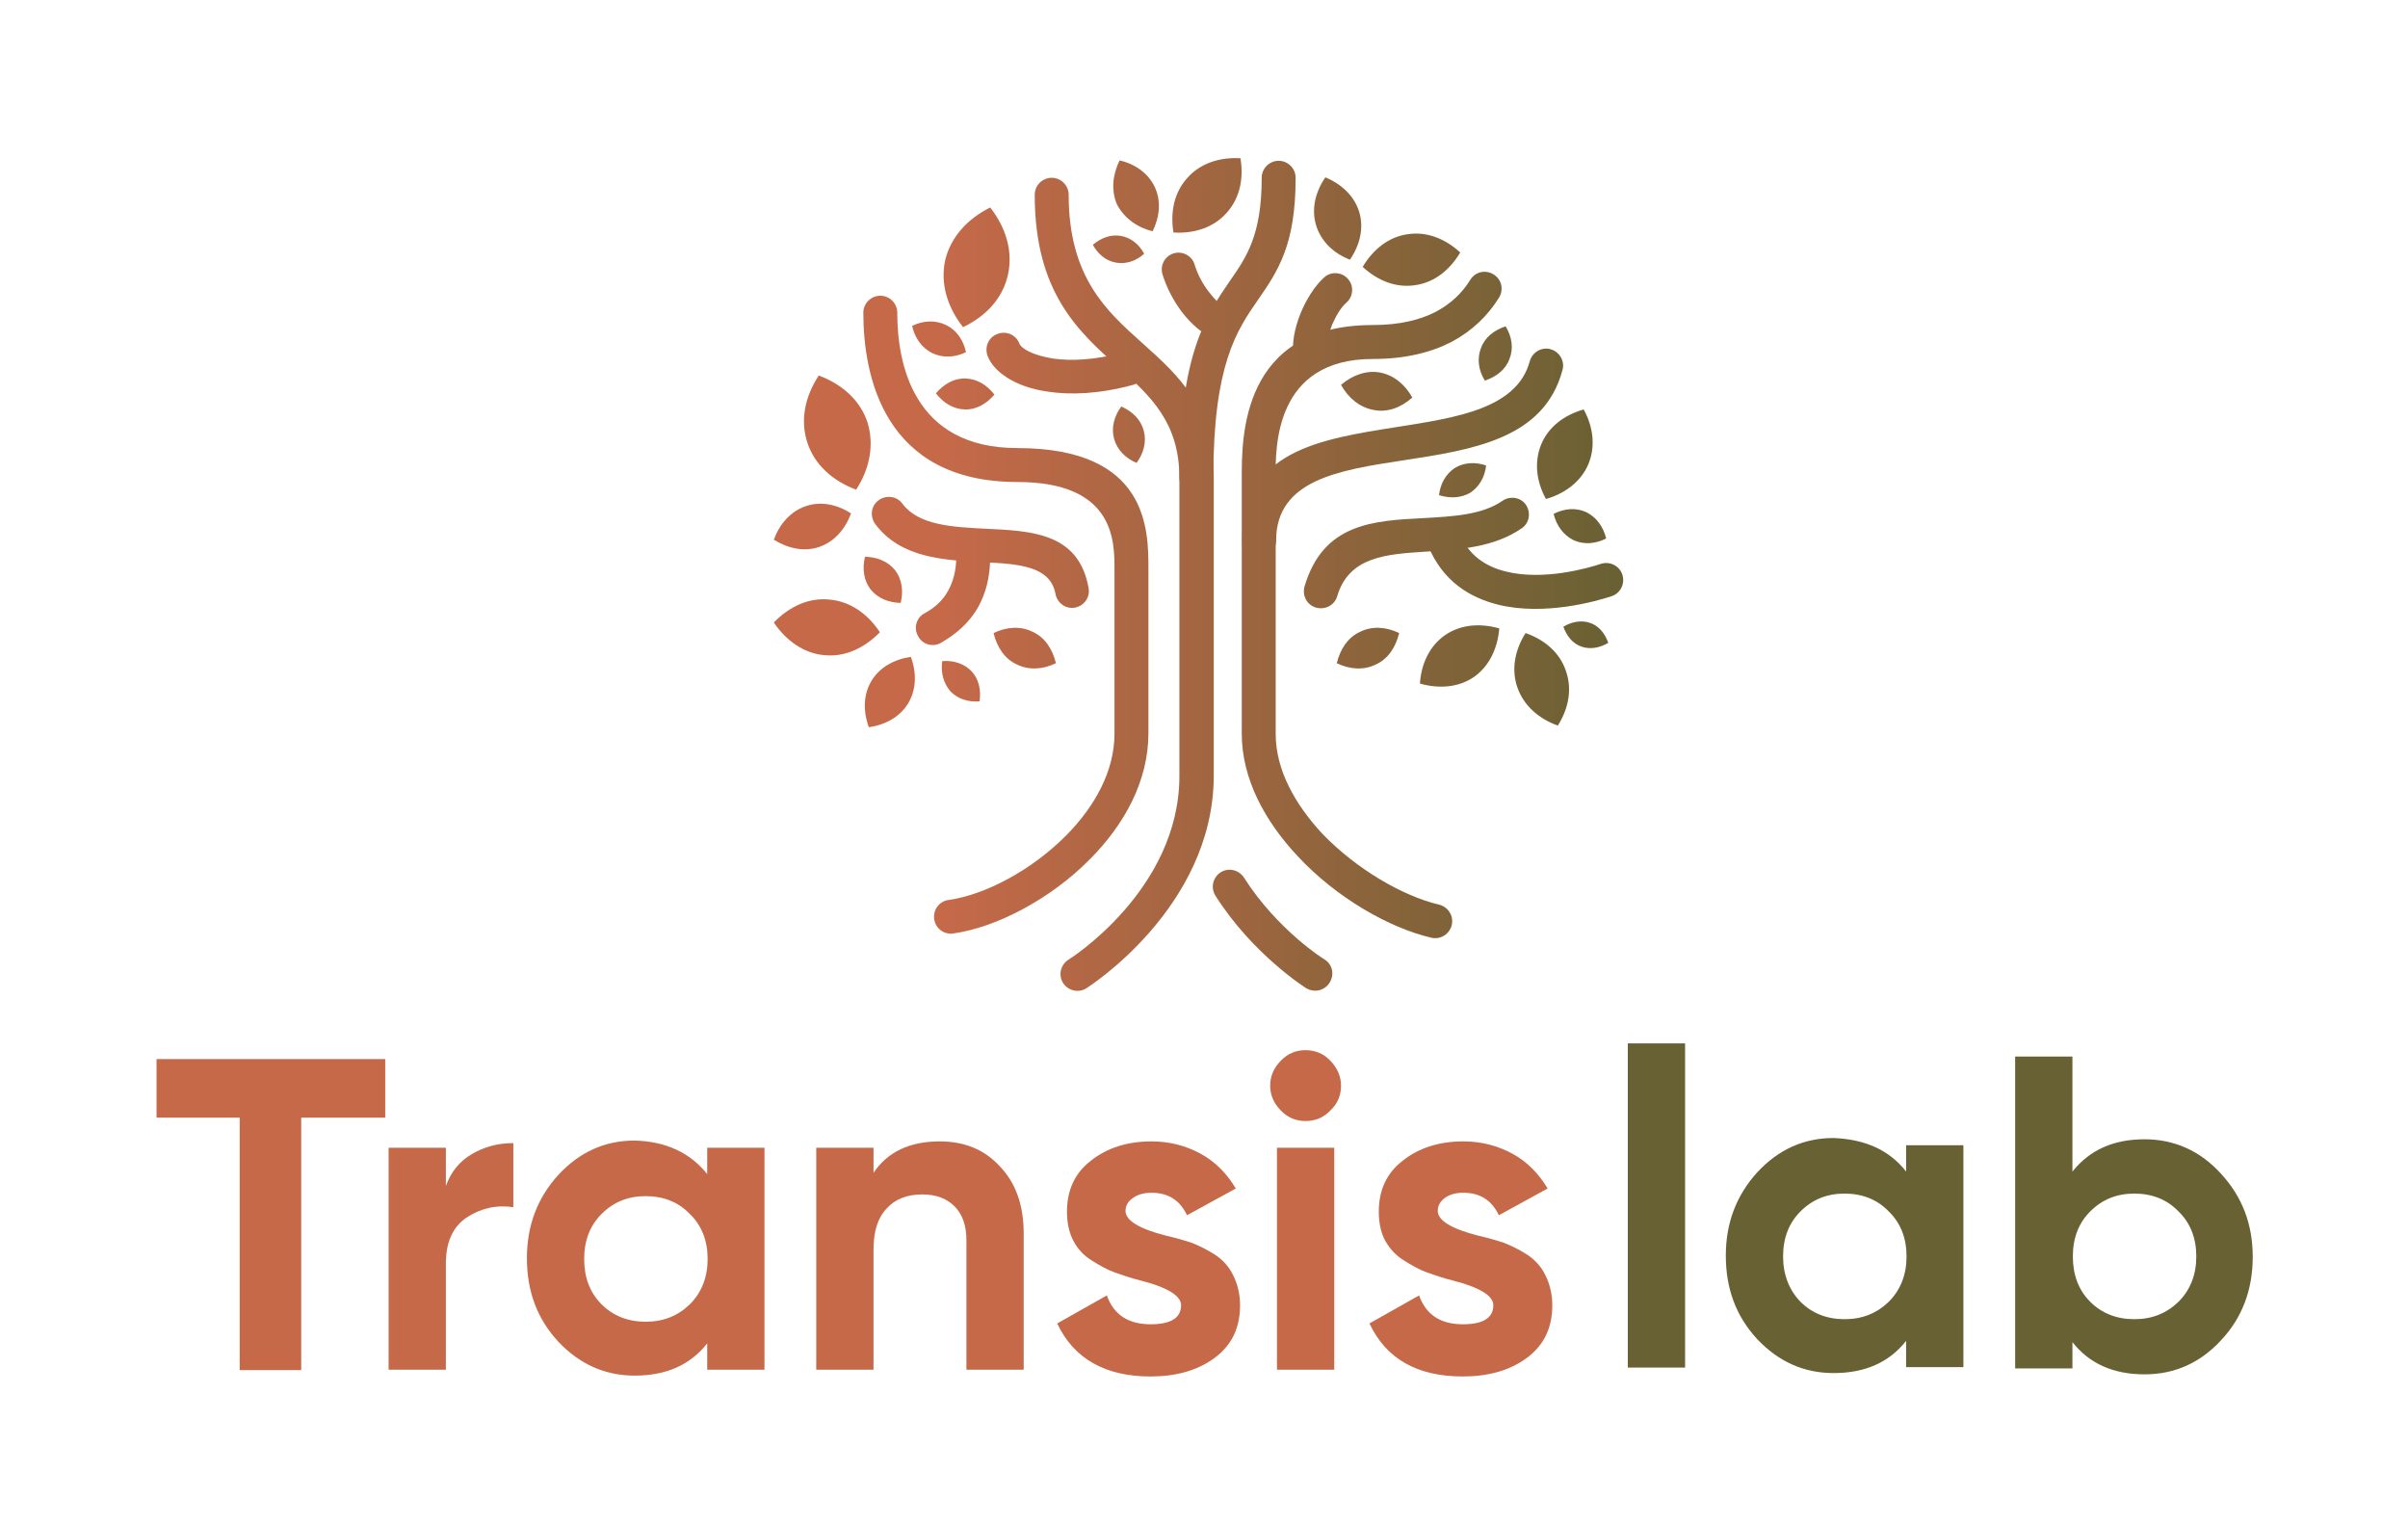 <?xml version="1.0" encoding="utf-8"?>
<!-- Generator: Adobe Illustrator 27.9.1, SVG Export Plug-In . SVG Version: 6.00 Build 0)  -->
<svg version="1.1" id="Calque_1" xmlns="http://www.w3.org/2000/svg" xmlns:xlink="http://www.w3.org/1999/xlink" x="0px" y="0px"
	 viewBox="0 0 567.6 359.5" style="enable-background:new 0 0 567.6 359.5;" xml:space="preserve">
<style type="text/css">
	.st0{fill:#C56949;}
	.st1{fill:#686133;}
	.st2{fill:url(#SVGID_1_);}
	.st3{fill:url(#SVGID_00000134970550034506269070000017671395619525177504_);}
	.st4{fill:url(#SVGID_00000080906928754125183890000000394095436896918452_);}
	.st5{fill:url(#SVGID_00000051358042242508457850000004480992899334222269_);}
	.st6{fill:url(#SVGID_00000090255252078339882920000004775152636269928893_);}
	.st7{fill:url(#SVGID_00000019667915835538065510000008854784842314550676_);}
	.st8{fill:url(#SVGID_00000027600678013887606590000000818620996980084127_);}
	.st9{fill:url(#SVGID_00000134208460828497229070000008503430549531311237_);}
	.st10{fill:url(#SVGID_00000063620727744512787080000015481362860622420098_);}
	.st11{fill:url(#SVGID_00000162310376909704732990000010286582583288000646_);}
	.st12{fill:url(#SVGID_00000071531475980459206140000006035343472271119766_);}
	.st13{fill:url(#SVGID_00000133515118327650372670000013694593231941391503_);}
	.st14{fill:url(#SVGID_00000177455439883942932200000017248902497261309873_);}
	.st15{fill-rule:evenodd;clip-rule:evenodd;fill:url(#SVGID_00000139259556819536238780000007571524105976516018_);}
	.st16{fill-rule:evenodd;clip-rule:evenodd;fill:url(#SVGID_00000059307524538843037910000009861435131848941228_);}
	.st17{fill-rule:evenodd;clip-rule:evenodd;fill:url(#SVGID_00000063622892151475517460000004962871406189898627_);}
	.st18{fill-rule:evenodd;clip-rule:evenodd;fill:url(#SVGID_00000106133569356367973670000001064473018890340017_);}
	.st19{fill-rule:evenodd;clip-rule:evenodd;fill:url(#SVGID_00000176027863672255794230000008545988351732241793_);}
	.st20{fill-rule:evenodd;clip-rule:evenodd;fill:url(#SVGID_00000057834127381933272740000012473779830877103498_);}
	.st21{fill-rule:evenodd;clip-rule:evenodd;fill:url(#SVGID_00000000197538891010327410000017825458379236500352_);}
	.st22{fill-rule:evenodd;clip-rule:evenodd;fill:url(#SVGID_00000182487858999724653290000015843168037164667835_);}
	.st23{fill-rule:evenodd;clip-rule:evenodd;fill:url(#SVGID_00000170976163065041669970000005017966701672134022_);}
	.st24{fill-rule:evenodd;clip-rule:evenodd;fill:url(#SVGID_00000170248993076798664080000004180806772802634637_);}
	.st25{fill-rule:evenodd;clip-rule:evenodd;fill:url(#SVGID_00000090254468610712680030000016928632281462317967_);}
	.st26{fill-rule:evenodd;clip-rule:evenodd;fill:url(#SVGID_00000031908630588712569430000016561968661102848679_);}
	.st27{fill-rule:evenodd;clip-rule:evenodd;fill:url(#SVGID_00000047023937682390928390000008336178227386103227_);}
	.st28{fill-rule:evenodd;clip-rule:evenodd;fill:url(#SVGID_00000092424911997948882910000013938905249554160257_);}
	.st29{fill-rule:evenodd;clip-rule:evenodd;fill:url(#SVGID_00000066492423203547629810000000050561687630631814_);}
	.st30{fill-rule:evenodd;clip-rule:evenodd;fill:url(#SVGID_00000075155308389187677520000009873176835893506980_);}
	.st31{fill-rule:evenodd;clip-rule:evenodd;fill:url(#SVGID_00000088835026060105757730000008220920245394763914_);}
	.st32{fill-rule:evenodd;clip-rule:evenodd;fill:url(#SVGID_00000065060424788229471990000017722399395366125752_);}
	.st33{fill-rule:evenodd;clip-rule:evenodd;fill:url(#SVGID_00000176761454241883418460000010699571167983114916_);}
	.st34{fill-rule:evenodd;clip-rule:evenodd;fill:url(#SVGID_00000162336627273073996920000012516205078013866898_);}
	.st35{fill-rule:evenodd;clip-rule:evenodd;fill:url(#SVGID_00000147940252115417698020000012114831316978369667_);}
	.st36{fill-rule:evenodd;clip-rule:evenodd;fill:url(#SVGID_00000137817628843632721020000014006065669281967039_);}
	.st37{fill-rule:evenodd;clip-rule:evenodd;fill:url(#SVGID_00000142173397694357192570000010414291965937915787_);}
	.st38{fill-rule:evenodd;clip-rule:evenodd;fill:url(#SVGID_00000031195195631303323760000004809420751887957947_);}
</style>
<g>
	<path class="st0" d="M36.9,249.6h53.9v13.8H71v59.5H56.5v-59.5H36.9V249.6z"/>
	<path class="st0" d="M105.1,270.5v9c1.2-3.3,3.2-5.8,6.1-7.5c2.9-1.7,6.1-2.6,9.8-2.6v15.1c-4.1-0.6-7.8,0.3-11.1,2.5
		c-3.2,2.2-4.8,5.8-4.8,10.8v25H91.6v-52.3H105.1z"/>
	<path class="st0" d="M166.7,276.7v-6.2h13.5v52.3h-13.5v-6.2c-4,5.1-9.7,7.6-17.1,7.6c-7,0-13-2.7-18-8c-5-5.4-7.4-11.9-7.4-19.7
		c0-7.7,2.5-14.2,7.4-19.6c5-5.4,11-8.1,18-8.1C156.9,269,162.6,271.6,166.7,276.7z M141.8,307.4c2.7,2.7,6.2,4.1,10.4,4.1
		s7.6-1.4,10.4-4.1c2.8-2.8,4.2-6.4,4.2-10.7c0-4.3-1.4-7.9-4.2-10.6c-2.7-2.8-6.2-4.2-10.4-4.2s-7.6,1.4-10.4,4.2
		c-2.7,2.7-4.1,6.2-4.1,10.6C137.7,301,139,304.6,141.8,307.4z"/>
	<path class="st0" d="M221.5,269c5.8,0,10.5,1.9,14.1,5.8c3.8,3.9,5.7,9.2,5.7,15.9v32.1h-13.5v-30.5c0-3.4-0.9-6.1-2.8-8
		c-1.9-1.9-4.4-2.8-7.6-2.8c-3.6,0-6.4,1.1-8.4,3.3c-2.1,2.2-3.1,5.4-3.1,9.7v28.3h-13.5v-52.3h13.5v5.9
		C209.2,271.5,214.4,269,221.5,269z"/>
	<path class="st0" d="M265.3,285.4c0,2.2,3.2,4.2,9.5,5.8c2.2,0.5,4.3,1.1,6.1,1.7c1.8,0.7,3.6,1.6,5.5,2.8c1.8,1.2,3.3,2.8,4.3,4.9
		c1,2,1.6,4.4,1.6,7c0,5.4-2,9.5-6.1,12.5c-4,2.9-9,4.3-15,4.3c-10.7,0-18.1-4.2-22-12.5l11.7-6.6c1.6,4.5,5,6.8,10.3,6.8
		c4.8,0,7.2-1.5,7.2-4.5c0-2.2-3.2-4.2-9.5-5.8c-2.4-0.6-4.4-1.3-6.1-1.9c-1.7-0.6-3.5-1.6-5.4-2.8c-2-1.2-3.4-2.8-4.4-4.7
		c-1-1.9-1.5-4.2-1.5-6.8c0-5.2,1.9-9.2,5.7-12.1c3.8-3,8.6-4.5,14.2-4.5c4.3,0,8.1,1,11.6,2.9c3.5,1.9,6.2,4.7,8.3,8.2l-11.5,6.3
		c-1.7-3.6-4.5-5.3-8.4-5.3c-1.7,0-3.2,0.4-4.3,1.2C265.9,283.1,265.3,284.1,265.3,285.4z"/>
	<path class="st0" d="M307.7,264.2c-2.2,0-4.2-0.8-5.8-2.5c-1.6-1.6-2.5-3.6-2.5-5.8c0-2.2,0.8-4.2,2.5-5.9c1.6-1.7,3.6-2.5,5.8-2.5
		c2.3,0,4.3,0.8,5.9,2.5c1.6,1.7,2.5,3.6,2.5,5.9c0,2.2-0.8,4.2-2.5,5.8C312,263.4,310,264.2,307.7,264.2z M314.5,322.8H301v-52.3
		h13.5V322.8z"/>
	<path class="st0" d="M338.9,285.4c0,2.2,3.2,4.2,9.5,5.8c2.2,0.5,4.3,1.1,6.1,1.7c1.8,0.7,3.6,1.6,5.5,2.8c1.8,1.2,3.3,2.8,4.3,4.9
		c1,2,1.6,4.4,1.6,7c0,5.4-2,9.5-6.1,12.5c-4,2.9-9,4.3-15,4.3c-10.8,0-18.1-4.2-22-12.5l11.7-6.6c1.6,4.5,5,6.8,10.3,6.8
		c4.8,0,7.2-1.5,7.2-4.5c0-2.2-3.2-4.2-9.5-5.8c-2.4-0.6-4.4-1.3-6.1-1.9c-1.7-0.6-3.5-1.6-5.4-2.8c-2-1.2-3.4-2.8-4.5-4.7
		c-1-1.9-1.5-4.2-1.5-6.8c0-5.2,1.9-9.2,5.7-12.1c3.8-3,8.6-4.5,14.2-4.5c4.3,0,8.1,1,11.6,2.9c3.5,1.9,6.2,4.7,8.3,8.2l-11.5,6.3
		c-1.7-3.6-4.5-5.3-8.4-5.3c-1.7,0-3.2,0.4-4.3,1.2C339.5,283.1,338.9,284.1,338.9,285.4z"/>
</g>
<g>
	<path class="st1" d="M397.2,322.3h-13.5v-76.4h13.5V322.3z"/>
	<path class="st1" d="M449.3,276.1v-6.2h13.5v52.3h-13.5v-6.2c-4,5.1-9.7,7.6-17.1,7.6c-7,0-13-2.7-18-8c-5-5.4-7.4-11.9-7.4-19.7
		c0-7.7,2.5-14.2,7.4-19.6c5-5.4,11-8.1,18-8.1C439.6,268.5,445.3,271,449.3,276.1z M424.4,306.8c2.7,2.7,6.2,4.1,10.4,4.1
		c4.2,0,7.6-1.4,10.4-4.1c2.8-2.8,4.2-6.4,4.2-10.7c0-4.3-1.4-7.9-4.2-10.6c-2.7-2.8-6.2-4.2-10.4-4.2c-4.2,0-7.6,1.4-10.4,4.2
		c-2.7,2.7-4.1,6.2-4.1,10.6C420.3,300.4,421.7,304,424.4,306.8z"/>
	<path class="st1" d="M505.5,268.5c7,0,13.1,2.7,18,8.1c5,5.4,7.5,11.9,7.5,19.6c0,7.8-2.5,14.4-7.5,19.7c-4.9,5.3-10.9,8-18,8
		c-7.3,0-13-2.5-17-7.6v6.2h-13.5V249h13.5v27.1C492.6,271,498.2,268.5,505.5,268.5z M492.7,306.8c2.7,2.7,6.2,4.1,10.4,4.1
		c4.2,0,7.6-1.4,10.4-4.1c2.8-2.8,4.2-6.4,4.2-10.7c0-4.3-1.4-7.9-4.2-10.6c-2.7-2.8-6.2-4.2-10.4-4.2c-4.2,0-7.6,1.4-10.4,4.2
		c-2.7,2.7-4.1,6.2-4.1,10.6C488.6,300.4,489.9,304,492.7,306.8z"/>
</g>
<g>
	<linearGradient id="SVGID_1_" gradientUnits="userSpaceOnUse" x1="178.853" y1="137.67" x2="382.718" y2="137.67">
		<stop  offset="0.214" style="stop-color:#C56949"/>
		<stop  offset="1" style="stop-color:#686133"/>
	</linearGradient>
	<path class="st2" d="M256.1,232.9c-1.9,1.2-4.3,0.6-5.5-1.2c-1.2-1.9-0.6-4.3,1.2-5.5c0.1,0,26.2-16.4,26.2-43.3v-70.3
		c0-13.1-6.9-19.3-14.2-25.9c-9.7-8.6-19.9-17.8-19.9-40.8c0-2.2,1.8-4,4-4c2.2,0,4,1.8,4,4c0,19.4,8.9,27.4,17.3,34.9
		c8.7,7.8,16.9,15.1,16.9,31.8v70.3C286,214.1,256.2,232.8,256.1,232.9L256.1,232.9z"/>
	
		<linearGradient id="SVGID_00000135677446260000908790000010342961572902318261_" gradientUnits="userSpaceOnUse" x1="178.853" y1="144.882" x2="382.718" y2="144.882">
		<stop  offset="0.214" style="stop-color:#C56949"/>
		<stop  offset="1" style="stop-color:#686133"/>
	</linearGradient>
	<path style="fill:url(#SVGID_00000135677446260000908790000010342961572902318261_);" d="M224.7,220c-2.2,0.3-4.2-1.2-4.5-3.4
		c-0.3-2.2,1.2-4.2,3.4-4.5c8.5-1.2,19.5-6.9,27.8-15.3c6.6-6.7,11.3-15,11.3-23.9v-37.8c0-2.1,0,0.9,0-0.9
		c0-6.6,0.1-20.6-22.9-20.6c-31.5,0-36.3-25.1-36.3-39.9c0-2.2,1.8-4,4-4c2.2,0,4,1.8,4,4c0,11.9,3.7,31.9,28.3,31.9
		c31,0,30.9,19.4,30.9,28.6c0,1.2,0-1.8,0,0.8v37.8c0,11.3-5.7,21.5-13.6,29.5C247.6,212,234.7,218.6,224.7,220L224.7,220z"/>
	
		<linearGradient id="SVGID_00000160166963077427839910000002433396885255546558_" gradientUnits="userSpaceOnUse" x1="178.853" y1="139.642" x2="382.718" y2="139.642">
		<stop  offset="0.214" style="stop-color:#C56949"/>
		<stop  offset="1" style="stop-color:#686133"/>
	</linearGradient>
	<path style="fill:url(#SVGID_00000160166963077427839910000002433396885255546558_);" d="M221.8,151.5c-1.9,1.1-4.4,0.4-5.4-1.6
		c-1.1-1.9-0.4-4.4,1.6-5.4c2.2-1.2,4.2-2.9,5.5-5.3c1.1-2,1.9-4.6,1.9-7.9c0-2.2,1.8-4,4-4c2.2,0,4,1.8,4,4c0,4.8-1.1,8.7-2.9,11.9
		C228.3,147,225.1,149.6,221.8,151.5L221.8,151.5z"/>
	
		<linearGradient id="SVGID_00000127746274767999495470000004544025766779544720_" gradientUnits="userSpaceOnUse" x1="178.853" y1="142.529" x2="382.718" y2="142.529">
		<stop  offset="0.214" style="stop-color:#C56949"/>
		<stop  offset="1" style="stop-color:#686133"/>
	</linearGradient>
	<path style="fill:url(#SVGID_00000127746274767999495470000004544025766779544720_);" d="M339.2,213.2c2.1,0.5,3.5,2.6,3,4.8
		c-0.5,2.1-2.6,3.5-4.8,3c-9.9-2.3-22.4-9.4-31.5-19.2c-7.7-8.2-13.2-18.2-13.2-28.9v-59.4c0-3.9,0,0.5,0-0.8
		c0-9.5-0.2-36.1,30.9-36.1c6.3,0,11.1-1.2,14.8-3.1c3.6-1.9,6.3-4.5,8.2-7.6c1.2-1.9,3.6-2.4,5.5-1.2c1.9,1.2,2.4,3.6,1.2,5.5
		c-2.6,4.2-6.3,7.8-11.2,10.4c-4.9,2.5-10.9,4-18.5,4c-23.1,0-23,20.7-22.9,28.1c0,2,0-2.5,0,0.9v59.4c0,8.5,4.6,16.6,11,23.5
		C319.8,204.9,330.7,211.2,339.2,213.2L339.2,213.2z"/>
	
		<linearGradient id="SVGID_00000046308141241515317340000018138615559159374997_" gradientUnits="userSpaceOnUse" x1="178.853" y1="106.742" x2="382.718" y2="106.742">
		<stop  offset="0.214" style="stop-color:#C56949"/>
		<stop  offset="1" style="stop-color:#686133"/>
	</linearGradient>
	<path style="fill:url(#SVGID_00000046308141241515317340000018138615559159374997_);" d="M360.6,85.1c0.6-2.1,2.8-3.4,4.9-2.8
		c2.1,0.6,3.4,2.8,2.8,4.9c-4.3,16.2-21.1,18.8-37.6,21.3c-15.1,2.3-29.9,4.6-29.9,18.9c0,2.2-1.8,4-4,4c-2.2,0-4-1.8-4-4
		c0-21.1,18.2-23.9,36.7-26.8C343.4,98.4,357.6,96.3,360.6,85.1L360.6,85.1z"/>
	
		<linearGradient id="SVGID_00000047058222350727881970000012280095185658515131_" gradientUnits="userSpaceOnUse" x1="178.853" y1="133.335" x2="382.718" y2="133.335">
		<stop  offset="0.214" style="stop-color:#C56949"/>
		<stop  offset="1" style="stop-color:#686133"/>
	</linearGradient>
	<path style="fill:url(#SVGID_00000047058222350727881970000012280095185658515131_);" d="M377.3,132.9c2.1-0.7,4.4,0.4,5.1,2.5
		c0.7,2.1-0.4,4.4-2.5,5.1c-3.6,1.2-15.9,4.7-26.8,2c-6.8-1.7-13-5.6-16.4-13.7c-0.9-2,0.1-4.4,2.1-5.2c2-0.9,4.4,0.1,5.2,2.1
		c2.2,5.3,6.4,7.9,11,9C363.8,136.9,374.3,133.9,377.3,132.9L377.3,132.9z"/>
	
		<linearGradient id="SVGID_00000114791019585804686180000007075137853020558006_" gradientUnits="userSpaceOnUse" x1="178.853" y1="77.197" x2="382.718" y2="77.197">
		<stop  offset="0.214" style="stop-color:#C56949"/>
		<stop  offset="1" style="stop-color:#686133"/>
	</linearGradient>
	<path style="fill:url(#SVGID_00000114791019585804686180000007075137853020558006_);" d="M297.4,41.9c0-2.2,1.8-4,4-4s4,1.8,4,4
		c0,15.9-4.2,22-8.9,28.8c-5,7.2-10.5,15.3-10.5,41.8c0,2.2-1.8,4-4,4c-2.2,0-4-1.8-4-4c0-28.9,6.3-38.1,11.9-46.3
		C293.9,60.5,297.4,55.3,297.4,41.9L297.4,41.9z"/>
	
		<linearGradient id="SVGID_00000114768768132894099610000003174912111485288886_" gradientUnits="userSpaceOnUse" x1="178.853" y1="85.658" x2="382.718" y2="85.658">
		<stop  offset="0.214" style="stop-color:#C56949"/>
		<stop  offset="1" style="stop-color:#686133"/>
	</linearGradient>
	<path style="fill:url(#SVGID_00000114768768132894099610000003174912111485288886_);" d="M232.8,83.9c-0.8-2.1,0.2-4.4,2.3-5.2
		c2.1-0.8,4.4,0.2,5.2,2.3c0.5,1.2,3.1,2.7,7.9,3.5c4.2,0.6,9.9,0.4,16.8-1.5c2.1-0.6,4.3,0.7,4.9,2.8c0.6,2.1-0.7,4.3-2.8,4.9
		c-8.1,2.2-14.9,2.4-20.1,1.6C239,91.2,234.1,87.4,232.8,83.9L232.8,83.9z"/>
	
		<linearGradient id="SVGID_00000005236885500062934450000010050284653166285188_" gradientUnits="userSpaceOnUse" x1="178.853" y1="130.221" x2="382.718" y2="130.221">
		<stop  offset="0.214" style="stop-color:#C56949"/>
		<stop  offset="1" style="stop-color:#686133"/>
	</linearGradient>
	<path style="fill:url(#SVGID_00000005236885500062934450000010050284653166285188_);" d="M256.6,138.6c0.4,2.2-1.1,4.2-3.2,4.6
		c-2.2,0.4-4.2-1.1-4.6-3.2c-1.2-6.7-8.9-7.1-17.1-7.5c-9.4-0.5-19.4-1-25.4-9c-1.3-1.8-1-4.3,0.8-5.6c1.8-1.3,4.3-1,5.6,0.8
		c3.8,5.1,11.8,5.5,19.4,5.9C243.5,125.1,254.3,125.7,256.6,138.6L256.6,138.6z"/>
	
		<linearGradient id="SVGID_00000081617265307363340460000009616298702833325441_" gradientUnits="userSpaceOnUse" x1="178.853" y1="69.731" x2="382.718" y2="69.731">
		<stop  offset="0.214" style="stop-color:#C56949"/>
		<stop  offset="1" style="stop-color:#686133"/>
	</linearGradient>
	<path style="fill:url(#SVGID_00000081617265307363340460000009616298702833325441_);" d="M288.4,72.1c2.1,0.7,3.2,3,2.5,5
		c-0.7,2.1-3,3.2-5,2.5c-2.1-0.7-5-3-7.4-6.2c-1.8-2.4-3.5-5.5-4.5-8.8c-0.6-2.1,0.6-4.3,2.7-4.9c2.1-0.6,4.3,0.6,4.9,2.7
		c0.7,2.3,1.9,4.5,3.2,6.2C286.3,70.6,287.7,71.9,288.4,72.1L288.4,72.1z"/>
	
		<linearGradient id="SVGID_00000011720909223888818500000000005623008085497013_" gradientUnits="userSpaceOnUse" x1="178.853" y1="75.455" x2="382.718" y2="75.455">
		<stop  offset="0.214" style="stop-color:#C56949"/>
		<stop  offset="1" style="stop-color:#686133"/>
	</linearGradient>
	<path style="fill:url(#SVGID_00000011720909223888818500000000005623008085497013_);" d="M312.7,81.4c0.6,2.1-0.7,4.3-2.8,4.9
		c-2.1,0.6-4.3-0.7-4.9-2.8c-0.6-2.1,0.1-6.2,1.7-10c1.3-3,3.1-6,5.4-8.1c1.6-1.5,4.2-1.3,5.6,0.3c1.5,1.6,1.3,4.2-0.3,5.6
		c-1.4,1.2-2.5,3.2-3.4,5.2C313.1,78.9,312.6,80.9,312.7,81.4L312.7,81.4z"/>
	
		<linearGradient id="SVGID_00000183962211440680332260000016225968783154730150_" gradientUnits="userSpaceOnUse" x1="178.853" y1="130.335" x2="382.718" y2="130.335">
		<stop  offset="0.214" style="stop-color:#C56949"/>
		<stop  offset="1" style="stop-color:#686133"/>
	</linearGradient>
	<path style="fill:url(#SVGID_00000183962211440680332260000016225968783154730150_);" d="M315.2,140.5c-0.6,2.1-2.8,3.3-5,2.7
		c-2.1-0.6-3.3-2.8-2.7-5c4.4-14.8,16-15.5,28.2-16.1c6.7-0.4,13.6-0.7,18.5-4.1c1.8-1.2,4.3-0.8,5.5,1c1.2,1.8,0.8,4.3-1,5.5
		c-6.7,4.6-14.8,5-22.5,5.5C326.9,130.6,318,131.1,315.2,140.5L315.2,140.5z"/>
	
		<linearGradient id="SVGID_00000175297431867994876560000008135803911379402916_" gradientUnits="userSpaceOnUse" x1="178.853" y1="219.228" x2="382.718" y2="219.228">
		<stop  offset="0.214" style="stop-color:#C56949"/>
		<stop  offset="1" style="stop-color:#686133"/>
	</linearGradient>
	<path style="fill:url(#SVGID_00000175297431867994876560000008135803911379402916_);" d="M312.2,226.1c1.9,1.2,2.4,3.6,1.2,5.5
		c-1.2,1.9-3.6,2.4-5.5,1.3c0,0-12.6-7.9-21.4-21.8c-1.2-1.9-0.6-4.3,1.2-5.5c1.9-1.2,4.3-0.6,5.5,1.2
		C301.1,219.2,312.1,226.1,312.2,226.1L312.2,226.1z"/>
	
		<linearGradient id="SVGID_00000154427340328320928390000003103242165471121076_" gradientUnits="userSpaceOnUse" x1="178.853" y1="147.87" x2="382.718" y2="147.87">
		<stop  offset="0.214" style="stop-color:#C56949"/>
		<stop  offset="1" style="stop-color:#686133"/>
	</linearGradient>
	<path style="fill-rule:evenodd;clip-rule:evenodd;fill:url(#SVGID_00000154427340328320928390000003103242165471121076_);" d="
		M207.4,149c-3.7,3.8-8.3,5.9-13.1,5.4c-4.8-0.4-9-3.4-11.9-7.7c3.7-3.8,8.3-5.9,13.1-5.4C200.3,141.7,204.5,144.6,207.4,149
		L207.4,149z"/>
	
		<linearGradient id="SVGID_00000136406259485780294470000016711066063193753504_" gradientUnits="userSpaceOnUse" x1="178.853" y1="163.106" x2="382.718" y2="163.106">
		<stop  offset="0.214" style="stop-color:#C56949"/>
		<stop  offset="1" style="stop-color:#686133"/>
	</linearGradient>
	<path style="fill-rule:evenodd;clip-rule:evenodd;fill:url(#SVGID_00000136406259485780294470000016711066063193753504_);" d="
		M214.7,154.8c1.4,3.8,1.3,7.7-0.6,10.9c-1.9,3.2-5.3,5.1-9.3,5.7c-1.4-3.8-1.3-7.7,0.6-10.9C207.3,157.3,210.7,155.4,214.7,154.8
		L214.7,154.8z"/>
	
		<linearGradient id="SVGID_00000050621434638647831300000015541394702580639410_" gradientUnits="userSpaceOnUse" x1="178.853" y1="124.08" x2="382.718" y2="124.08">
		<stop  offset="0.214" style="stop-color:#C56949"/>
		<stop  offset="1" style="stop-color:#686133"/>
	</linearGradient>
	<path style="fill-rule:evenodd;clip-rule:evenodd;fill:url(#SVGID_00000050621434638647831300000015541394702580639410_);" d="
		M200.6,121c-1.4,3.8-4,6.7-7.5,7.9c-3.5,1.2-7.3,0.4-10.7-1.7c1.4-3.8,4-6.7,7.5-7.9C193.4,118.1,197.2,118.8,200.6,121L200.6,121z
		"/>
	
		<linearGradient id="SVGID_00000054957316106425360090000018237750865932844427_" gradientUnits="userSpaceOnUse" x1="178.853" y1="101.979" x2="382.718" y2="101.979">
		<stop  offset="0.214" style="stop-color:#C56949"/>
		<stop  offset="1" style="stop-color:#686133"/>
	</linearGradient>
	<path style="fill-rule:evenodd;clip-rule:evenodd;fill:url(#SVGID_00000054957316106425360090000018237750865932844427_);" d="
		M201.8,115.4c-5.6-2.1-9.8-5.9-11.5-11.1c-1.7-5.2-0.6-10.8,2.7-15.8c5.6,2.1,9.8,5.9,11.5,11.1C206.1,104.9,205,110.5,201.8,115.4
		L201.8,115.4z"/>
	
		<linearGradient id="SVGID_00000048472425438929987370000004552585814625345953_" gradientUnits="userSpaceOnUse" x1="178.853" y1="63.034" x2="382.718" y2="63.034">
		<stop  offset="0.214" style="stop-color:#C56949"/>
		<stop  offset="1" style="stop-color:#686133"/>
	</linearGradient>
	<path style="fill-rule:evenodd;clip-rule:evenodd;fill:url(#SVGID_00000048472425438929987370000004552585814625345953_);" d="
		M227,77.1c-3.7-4.7-5.4-10.3-4.2-15.8c1.3-5.4,5.2-9.7,10.6-12.4c3.7,4.7,5.4,10.3,4.2,15.8C236.4,70.2,232.5,74.5,227,77.1
		L227,77.1z"/>
	
		<linearGradient id="SVGID_00000163751119008937446650000002988603822870756491_" gradientUnits="userSpaceOnUse" x1="178.853" y1="136.621" x2="382.718" y2="136.621">
		<stop  offset="0.214" style="stop-color:#C56949"/>
		<stop  offset="1" style="stop-color:#686133"/>
	</linearGradient>
	<path style="fill-rule:evenodd;clip-rule:evenodd;fill:url(#SVGID_00000163751119008937446650000002988603822870756491_);" d="
		M212.3,142.1c-2.9-0.1-5.4-1.1-7.1-3.2c-1.6-2.1-2-4.9-1.3-7.7c2.9,0.1,5.4,1.1,7.1,3.2C212.6,136.5,213,139.3,212.3,142.1
		L212.3,142.1z"/>
	
		<linearGradient id="SVGID_00000122714564574819029440000013181008811666482610_" gradientUnits="userSpaceOnUse" x1="178.853" y1="92.831" x2="382.718" y2="92.831">
		<stop  offset="0.214" style="stop-color:#C56949"/>
		<stop  offset="1" style="stop-color:#686133"/>
	</linearGradient>
	<path style="fill-rule:evenodd;clip-rule:evenodd;fill:url(#SVGID_00000122714564574819029440000013181008811666482610_);" d="
		M220.6,92.7c1.8,2.3,4.1,3.7,6.8,3.8c2.7,0.1,5.1-1.3,7-3.5c-1.8-2.3-4.1-3.7-6.8-3.8C224.9,89.1,222.5,90.5,220.6,92.7L220.6,92.7
		z"/>
	
		<linearGradient id="SVGID_00000083068357788549818780000011679347266287016095_" gradientUnits="userSpaceOnUse" x1="178.853" y1="79.945" x2="382.718" y2="79.945">
		<stop  offset="0.214" style="stop-color:#C56949"/>
		<stop  offset="1" style="stop-color:#686133"/>
	</linearGradient>
	<path style="fill-rule:evenodd;clip-rule:evenodd;fill:url(#SVGID_00000083068357788549818780000011679347266287016095_);" d="
		M227.7,83c-2.7,1.3-5.5,1.4-8,0.2c-2.4-1.2-4.1-3.6-4.7-6.4c2.7-1.3,5.5-1.4,8-0.2C225.5,77.8,227.1,80.2,227.7,83L227.7,83z"/>
	
		<linearGradient id="SVGID_00000062152785428370707240000013610939723608327070_" gradientUnits="userSpaceOnUse" x1="178.853" y1="46.071" x2="382.718" y2="46.071">
		<stop  offset="0.214" style="stop-color:#C56949"/>
		<stop  offset="1" style="stop-color:#686133"/>
	</linearGradient>
	<path style="fill-rule:evenodd;clip-rule:evenodd;fill:url(#SVGID_00000062152785428370707240000013610939723608327070_);" d="
		M276.6,54.8c-0.8-4.9,0.2-9.5,3.3-12.9c3-3.4,7.6-4.9,12.5-4.6c0.8,4.9-0.2,9.5-3.3,12.9C286.1,53.6,281.5,55.1,276.6,54.8
		L276.6,54.8z"/>
	
		<linearGradient id="SVGID_00000110430556833331274380000002590894658085443724_" gradientUnits="userSpaceOnUse" x1="178.853" y1="46.145" x2="382.718" y2="46.145">
		<stop  offset="0.214" style="stop-color:#C56949"/>
		<stop  offset="1" style="stop-color:#686133"/>
	</linearGradient>
	<path style="fill-rule:evenodd;clip-rule:evenodd;fill:url(#SVGID_00000110430556833331274380000002590894658085443724_);" d="
		M271.7,54.5c1.7-3.5,2-7.2,0.5-10.4c-1.5-3.2-4.5-5.4-8.3-6.3c-1.7,3.5-2,7.2-0.6,10.4C265,51.4,268,53.6,271.7,54.5L271.7,54.5z"
		/>
	
		<linearGradient id="SVGID_00000088834171675911801470000016380769345372982948_" gradientUnits="userSpaceOnUse" x1="178.853" y1="58.733" x2="382.718" y2="58.733">
		<stop  offset="0.214" style="stop-color:#C56949"/>
		<stop  offset="1" style="stop-color:#686133"/>
	</linearGradient>
	<path style="fill-rule:evenodd;clip-rule:evenodd;fill:url(#SVGID_00000088834171675911801470000016380769345372982948_);" d="
		M269.7,59.8c-1.2-2.2-3.1-3.8-5.5-4.2c-2.3-0.4-4.6,0.4-6.6,2.1c1.2,2.2,3.1,3.8,5.5,4.2C265.5,62.3,267.8,61.5,269.7,59.8
		L269.7,59.8z"/>
	
		<linearGradient id="SVGID_00000079477862660581648170000002743758859210979749_" gradientUnits="userSpaceOnUse" x1="178.853" y1="102.498" x2="382.718" y2="102.498">
		<stop  offset="0.214" style="stop-color:#C56949"/>
		<stop  offset="1" style="stop-color:#686133"/>
	</linearGradient>
	<path style="fill-rule:evenodd;clip-rule:evenodd;fill:url(#SVGID_00000079477862660581648170000002743758859210979749_);" d="
		M267.9,109.1c1.7-2.3,2.4-5,1.7-7.6c-0.7-2.6-2.6-4.5-5.3-5.7c-1.7,2.3-2.4,5-1.7,7.6C263.3,106,265.3,108,267.9,109.1L267.9,109.1
		z"/>
	
		<linearGradient id="SVGID_00000005975475427093841980000005015290860474402477_" gradientUnits="userSpaceOnUse" x1="178.853" y1="61.244" x2="382.718" y2="61.244">
		<stop  offset="0.214" style="stop-color:#C56949"/>
		<stop  offset="1" style="stop-color:#686133"/>
	</linearGradient>
	<path style="fill-rule:evenodd;clip-rule:evenodd;fill:url(#SVGID_00000005975475427093841980000005015290860474402477_);" d="
		M321.2,62.9c2.5-4.2,6.2-7.1,10.6-7.7c4.4-0.7,8.8,1,12.4,4.3c-2.5,4.2-6.2,7.1-10.6,7.7C329.1,67.9,324.8,66.2,321.2,62.9
		L321.2,62.9z"/>
	
		<linearGradient id="SVGID_00000000204771022739744690000002546817449969009572_" gradientUnits="userSpaceOnUse" x1="178.853" y1="51.557" x2="382.718" y2="51.557">
		<stop  offset="0.214" style="stop-color:#C56949"/>
		<stop  offset="1" style="stop-color:#686133"/>
	</linearGradient>
	<path style="fill-rule:evenodd;clip-rule:evenodd;fill:url(#SVGID_00000000204771022739744690000002546817449969009572_);" d="
		M318.2,61.2c2.4-3.5,3.3-7.5,2.2-11.2s-4.1-6.6-8-8.2c-2.4,3.5-3.3,7.5-2.2,11.2C311.3,56.8,314.3,59.7,318.2,61.2L318.2,61.2z"/>
	
		<linearGradient id="SVGID_00000102540472238874469010000003056422264143864464_" gradientUnits="userSpaceOnUse" x1="178.853" y1="92.264" x2="382.718" y2="92.264">
		<stop  offset="0.214" style="stop-color:#C56949"/>
		<stop  offset="1" style="stop-color:#686133"/>
	</linearGradient>
	<path style="fill-rule:evenodd;clip-rule:evenodd;fill:url(#SVGID_00000102540472238874469010000003056422264143864464_);" d="
		M332.9,93.7c-1.7-3.1-4.4-5.3-7.6-5.9c-3.2-0.6-6.5,0.6-9.2,2.9c1.7,3.1,4.4,5.3,7.6,5.9C326.9,97.3,330.2,96.1,332.9,93.7
		L332.9,93.7z"/>
	
		<linearGradient id="SVGID_00000027596637320452858580000017609269267462601369_" gradientUnits="userSpaceOnUse" x1="178.853" y1="83.359" x2="382.718" y2="83.359">
		<stop  offset="0.214" style="stop-color:#C56949"/>
		<stop  offset="1" style="stop-color:#686133"/>
	</linearGradient>
	<path style="fill-rule:evenodd;clip-rule:evenodd;fill:url(#SVGID_00000027596637320452858580000017609269267462601369_);" d="
		M350,89.7c2.7-0.9,4.9-2.6,5.8-5.1c1-2.5,0.6-5.2-0.9-7.7c-2.7,0.9-4.9,2.6-5.8,5.1C348.1,84.5,348.5,87.3,350,89.7L350,89.7z"/>
	
		<linearGradient id="SVGID_00000107558794856152130640000009310816655750473102_" gradientUnits="userSpaceOnUse" x1="178.853" y1="107.032" x2="382.718" y2="107.032">
		<stop  offset="0.214" style="stop-color:#C56949"/>
		<stop  offset="1" style="stop-color:#686133"/>
	</linearGradient>
	<path style="fill-rule:evenodd;clip-rule:evenodd;fill:url(#SVGID_00000107558794856152130640000009310816655750473102_);" d="
		M364.4,117.6c-2.3-4.2-2.8-8.8-1.1-12.9c1.7-4.1,5.4-6.9,10-8.2c2.3,4.2,2.8,8.8,1.1,12.9C372.7,113.4,369,116.3,364.4,117.6
		L364.4,117.6z"/>
	
		<linearGradient id="SVGID_00000050645548479353447010000001783709150644938645_" gradientUnits="userSpaceOnUse" x1="178.853" y1="123.958" x2="382.718" y2="123.958">
		<stop  offset="0.214" style="stop-color:#C56949"/>
		<stop  offset="1" style="stop-color:#686133"/>
	</linearGradient>
	<path style="fill-rule:evenodd;clip-rule:evenodd;fill:url(#SVGID_00000050645548479353447010000001783709150644938645_);" d="
		M366.2,121.1c0.7,2.8,2.3,5,4.7,6.2c2.4,1.1,5.2,0.9,7.7-0.4c-0.7-2.8-2.3-5-4.7-6.2C371.5,119.6,368.8,119.8,366.2,121.1
		L366.2,121.1z"/>
	
		<linearGradient id="SVGID_00000107548428202199659810000014227663964769500081_" gradientUnits="userSpaceOnUse" x1="178.853" y1="149.622" x2="382.718" y2="149.622">
		<stop  offset="0.214" style="stop-color:#C56949"/>
		<stop  offset="1" style="stop-color:#686133"/>
	</linearGradient>
	<path style="fill-rule:evenodd;clip-rule:evenodd;fill:url(#SVGID_00000107548428202199659810000014227663964769500081_);" d="
		M368.5,147.7c0.8,2.2,2.2,4,4.3,4.7c2,0.7,4.3,0.3,6.3-0.9c-0.8-2.2-2.2-4-4.3-4.7C372.8,146.1,370.5,146.5,368.5,147.7
		L368.5,147.7z"/>
	
		<linearGradient id="SVGID_00000178190112951782224810000004263909035148639144_" gradientUnits="userSpaceOnUse" x1="178.853" y1="113.177" x2="382.718" y2="113.177">
		<stop  offset="0.214" style="stop-color:#C56949"/>
		<stop  offset="1" style="stop-color:#686133"/>
	</linearGradient>
	<path style="fill-rule:evenodd;clip-rule:evenodd;fill:url(#SVGID_00000178190112951782224810000004263909035148639144_);" d="
		M339.2,116.7c0.3-2.7,1.6-5,3.7-6.4c2.1-1.3,4.8-1.5,7.4-0.6c-0.3,2.7-1.6,5-3.7,6.4C344.4,117.4,341.8,117.5,339.2,116.7
		L339.2,116.7z"/>
	
		<linearGradient id="SVGID_00000029008064917850467930000008324802191393419416_" gradientUnits="userSpaceOnUse" x1="178.853" y1="160.056" x2="382.718" y2="160.056">
		<stop  offset="0.214" style="stop-color:#C56949"/>
		<stop  offset="1" style="stop-color:#686133"/>
	</linearGradient>
	<path style="fill-rule:evenodd;clip-rule:evenodd;fill:url(#SVGID_00000029008064917850467930000008324802191393419416_);" d="
		M359.6,149.2c-2.6,4.1-3.4,8.7-1.9,12.9c1.5,4.2,5,7.3,9.5,8.9c2.6-4.1,3.4-8.7,1.9-12.9C367.7,153.9,364.2,150.8,359.6,149.2
		L359.6,149.2z"/>
	
		<linearGradient id="SVGID_00000065786705527118046910000000111620695201610906_" gradientUnits="userSpaceOnUse" x1="178.853" y1="154.626" x2="382.718" y2="154.626">
		<stop  offset="0.214" style="stop-color:#C56949"/>
		<stop  offset="1" style="stop-color:#686133"/>
	</linearGradient>
	<path style="fill-rule:evenodd;clip-rule:evenodd;fill:url(#SVGID_00000065786705527118046910000000111620695201610906_);" d="
		M353.4,148.1c-4.6-1.3-9.2-0.9-12.8,1.6c-3.6,2.5-5.6,6.7-5.9,11.4c4.6,1.3,9.2,0.9,12.8-1.6C351,157,353,152.9,353.4,148.1
		L353.4,148.1z"/>
	
		<linearGradient id="SVGID_00000133497448619222549100000004949306011673312650_" gradientUnits="userSpaceOnUse" x1="178.853" y1="160.528" x2="382.718" y2="160.528">
		<stop  offset="0.214" style="stop-color:#C56949"/>
		<stop  offset="1" style="stop-color:#686133"/>
	</linearGradient>
	<path style="fill-rule:evenodd;clip-rule:evenodd;fill:url(#SVGID_00000133497448619222549100000004949306011673312650_);" d="
		M222.1,155.8c2.7-0.2,5.2,0.6,6.9,2.4c1.7,1.8,2.3,4.4,1.9,7.1c-2.7,0.2-5.2-0.6-6.9-2.4C222.4,161,221.7,158.5,222.1,155.8
		L222.1,155.8z"/>
	
		<linearGradient id="SVGID_00000059289496539969761040000010173917278661796259_" gradientUnits="userSpaceOnUse" x1="178.853" y1="152.769" x2="382.718" y2="152.769">
		<stop  offset="0.214" style="stop-color:#C56949"/>
		<stop  offset="1" style="stop-color:#686133"/>
	</linearGradient>
	<path style="fill-rule:evenodd;clip-rule:evenodd;fill:url(#SVGID_00000059289496539969761040000010173917278661796259_);" d="
		M248.9,156.3c-0.8-3.3-2.6-6.1-5.5-7.4c-2.8-1.4-6.1-1.2-9.2,0.3c0.8,3.3,2.6,6.1,5.5,7.4C242.5,158,245.8,157.8,248.9,156.3
		L248.9,156.3z M315.1,156.3c0.8-3.3,2.6-6.1,5.5-7.4c2.8-1.4,6.1-1.2,9.2,0.3c-0.8,3.3-2.6,6.1-5.5,7.4
		C321.5,158,318.2,157.8,315.1,156.3L315.1,156.3z"/>
</g>
</svg>
